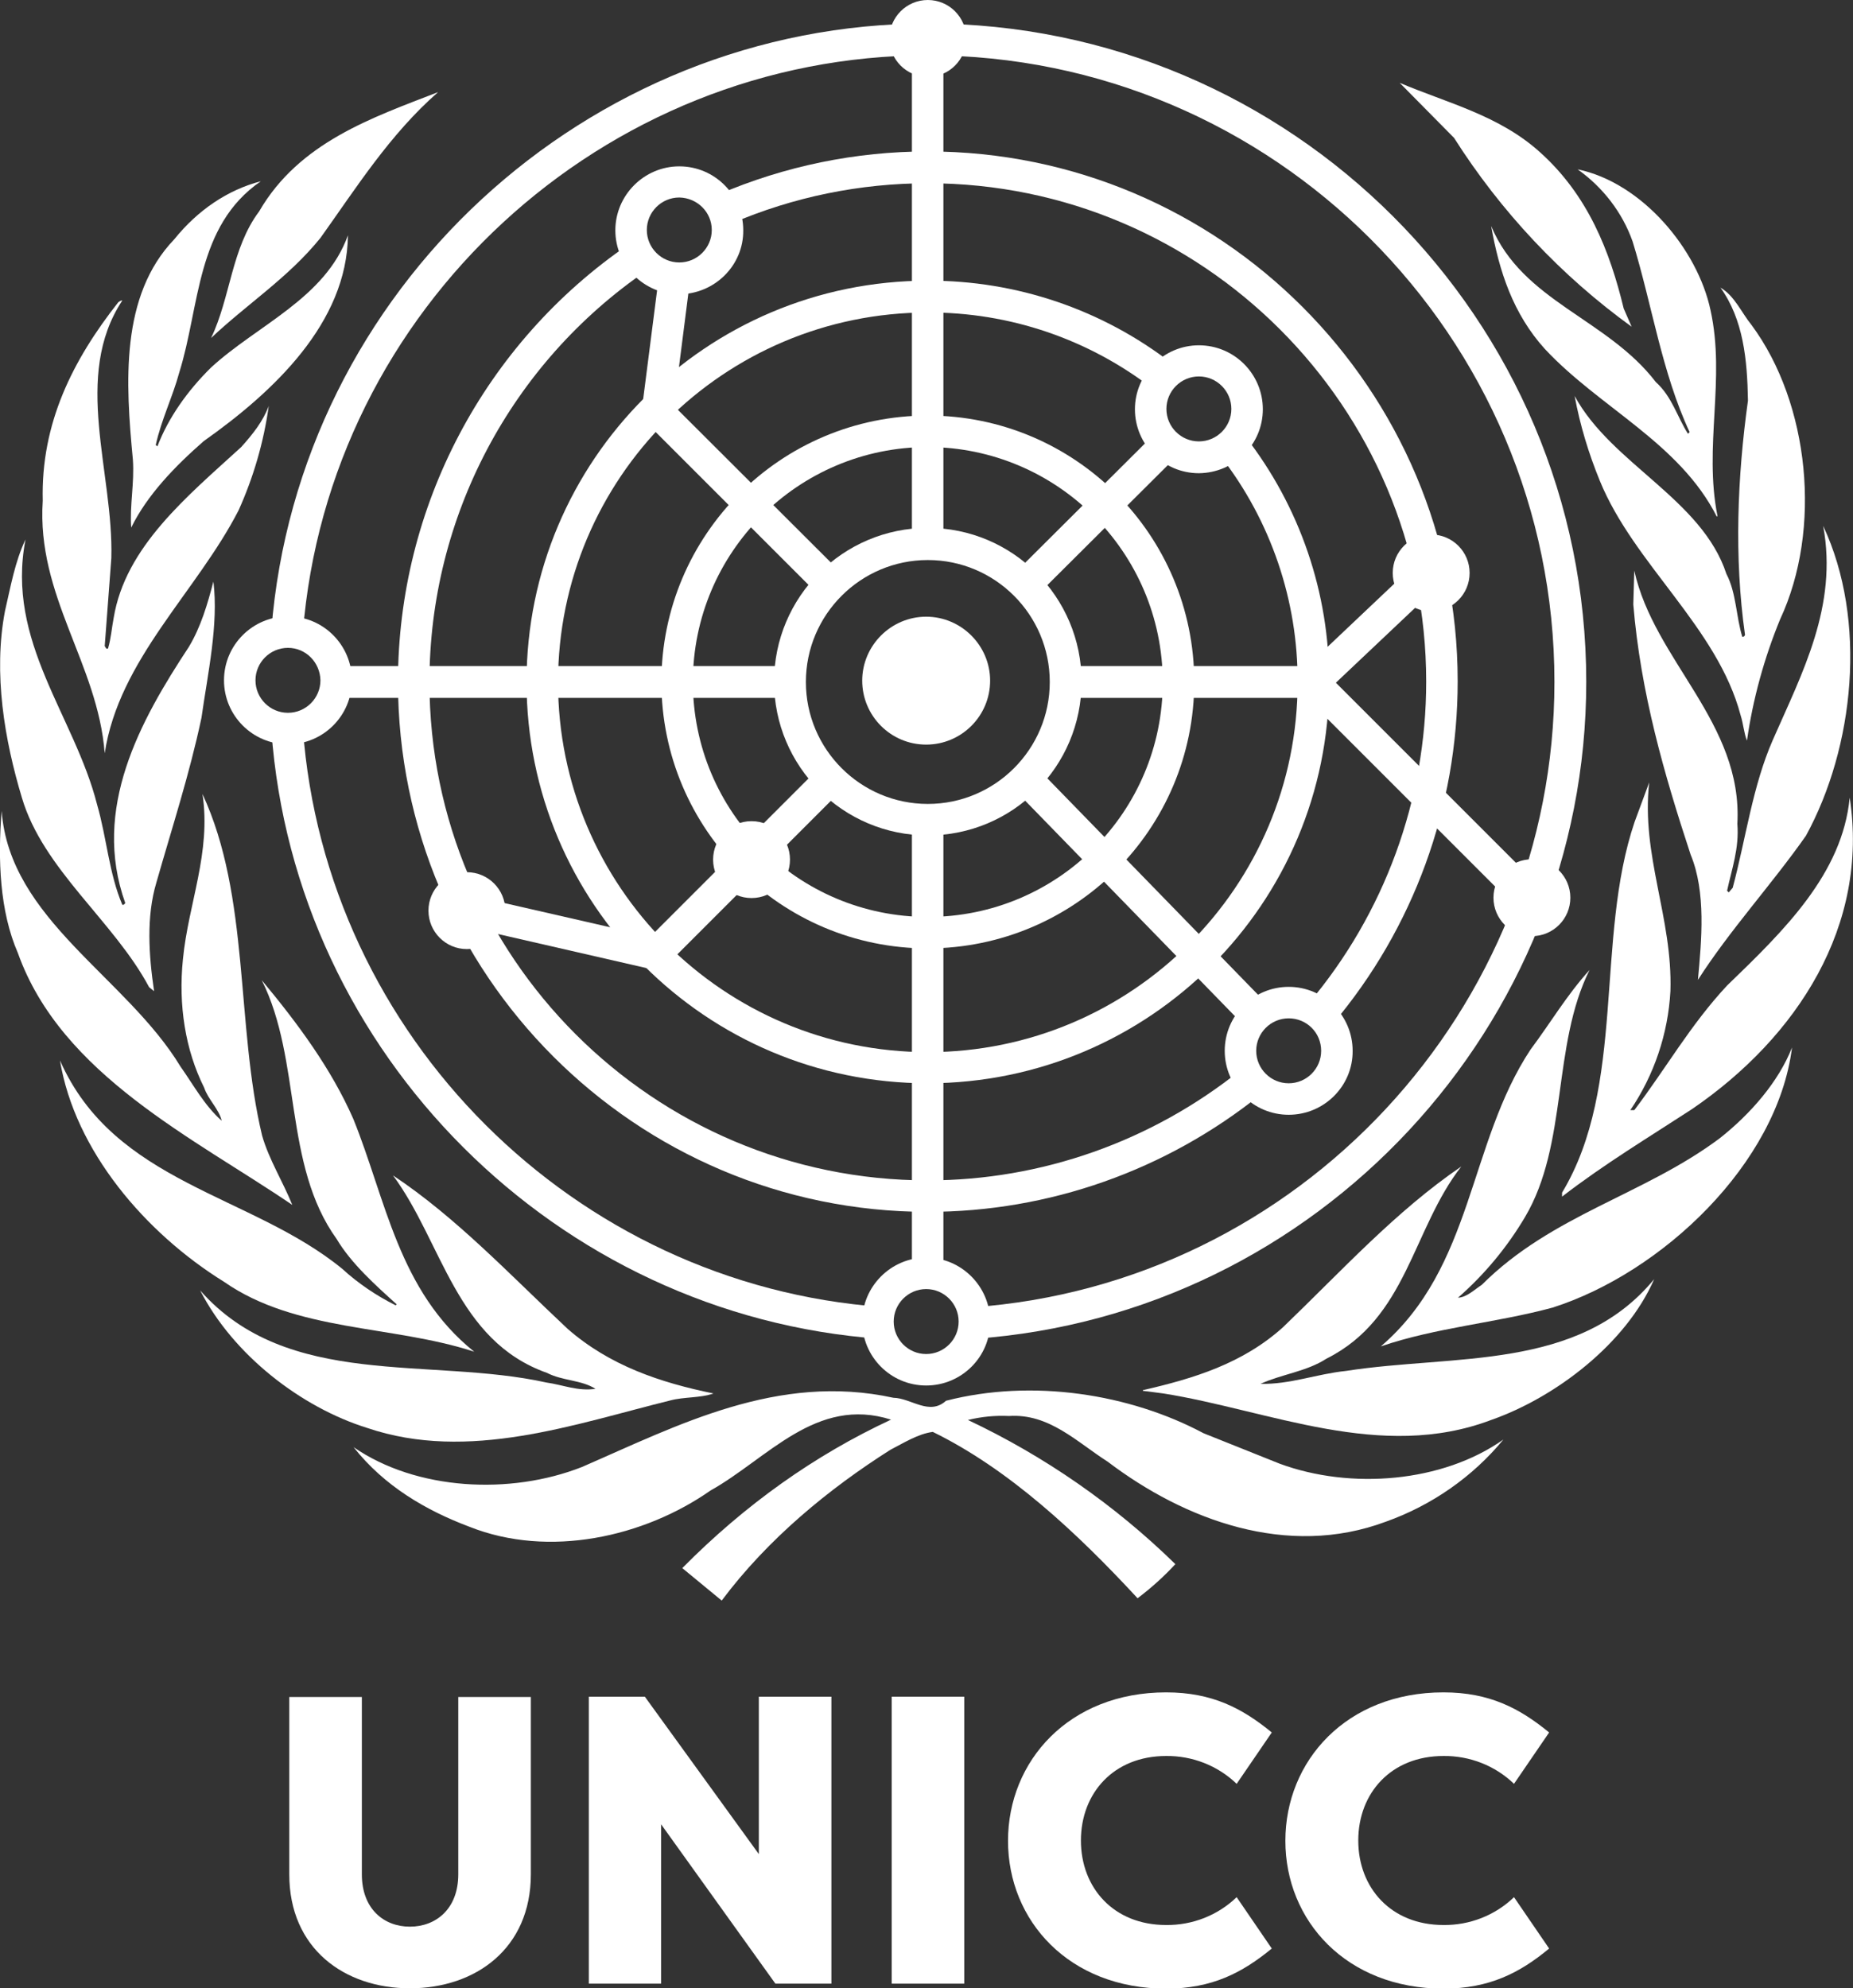 <?xml version="1.0" encoding="utf-8"?>
<!-- Generator: Adobe Illustrator 26.2.1, SVG Export Plug-In . SVG Version: 6.00 Build 0)  -->
<svg version="1.1" id="Layer_1" xmlns="http://www.w3.org/2000/svg" xmlns:xlink="http://www.w3.org/1999/xlink" x="0px" y="0px"
	 viewBox="0 0 559.2 600" style="enable-background:new 0 0 559.2 600;" xml:space="preserve">
<rect x="0" y="0" width="559.2" height="600" fill="#333333" stroke="none"/>
<style type="text/css">
	.st0{clip-path:url(#SVGID_00000016793537096764859030000003640120883361568402_);}
	.st1{fill:#FFFFFF;}
</style>
<g id="Layer_2_00000037658021343659752840000018395382066085077650_">
	<g>
		<defs>
			<rect id="SVGID_1_" x="-120.4" y="-100" width="800" height="800"/>
		</defs>
		<clipPath id="SVGID_00000001657755510264547250000016934470597110559373_">
			<use xlink:href="#SVGID_1_"  style="overflow:visible;"/>
		</clipPath>
		<g style="clip-path:url(#SVGID_00000001657755510264547250000016934470597110559373_);">
			<path class="st1" d="M468.5,394.6c-17,4.6-35.2,6-51.8,11.7c28-24,26.4-61.2,45.2-89.6c6-8,10.9-16.4,17.8-24
				c-11.4,22.8-6.4,52.5-19.5,74.6c-5.4,9.1-12.2,17.3-20.2,24.3c2.6-0.1,4.9-2.4,7.2-3.9c21.2-21.2,49-27.1,71.9-44.3
				c9.2-7.3,17.6-16.9,21.7-27.3C536.4,351.2,501.5,384.1,468.5,394.6L468.5,394.6z"/>
			<path class="st1" d="M545,252.2c-10.4,14.8-23,28.5-32.6,43.5c1.1-11.9,2.5-26.5-2.2-37.8c-8-24.3-15.1-48.9-17.3-75.5l0.3-10.2
				c6,27.2,32.8,45.9,31.1,76.4c0.6,7.4-1.7,13.7-3.1,20.2l0.5,0.5l1.2-1.4c4-15,6-30.7,12.1-44.6c8.8-20.1,19.7-40.4,15.2-64.6
				C563.6,187.3,559.6,225.5,545,252.2L545,252.2z"/>
			<path class="st1" d="M528.6,98.1c17.5,23.7,21.3,61.6,8.6,88.8c-4.8,11.7-8.2,24-10,36.6c-0.9-2.2-1.1-5.1-1.9-7.6
				c-7-26.6-32.2-45.6-42.5-70.8c-3.4-8.3-6-16.9-7.6-25.6c11.1,20.5,38.4,31.1,45.8,53.7c3,5.7,2.9,12.9,4.8,19
				c0.4,0,0.8-0.3,0.8-0.7c-3.3-23.3-2.3-47.6,0.9-70.6c-0.2-12.4-1.4-24.5-8.3-34.1C523.5,89.3,525.5,94.3,528.6,98.1z"/>
			<path class="st1" d="M516.2,93.6c4.6,20.8-2.1,41.1,2.1,62.1l-0.2,0.2c-11.3-22.3-35.3-32.8-51.9-50.6
				c-9.6-10.6-13.8-23.5-16.2-37.1c9.5,22.8,35,27.9,49.7,47.1c4.9,4.4,6.5,10.6,9.7,15.6l0.5-0.5c-8.4-18-11.3-38.3-17.2-57.5
				c-3.1-8.8-9-16.4-16.6-21.8C495.5,55.1,512.3,75.2,516.2,93.6L516.2,93.6z"/>
			<path class="st1" d="M464.7,45.9c14.5,13,21.1,29.8,25.3,47.2l2.4,5.5c-21.3-15.4-39.5-34.8-53.6-57L422.4,25
				C436.8,31.1,452.4,34.8,464.7,45.9L464.7,45.9z"/>
			<path class="st1" d="M132.2,27.8c-14.6,12.8-24.7,28.9-35.5,44c-9.7,12-22.1,19.9-33,30.2c5.9-12.3,6.1-27,14.5-38.2
				C90.3,42.9,112.4,35.5,132.2,27.8L132.2,27.8z"/>
			<path class="st1" d="M52.6,72.2c7.1-8.8,16.1-14.9,26.1-17.5c-19.6,13.5-18.3,37.6-24.6,57.7c-2,7.4-5.4,14.2-7.1,21.9l0.5,0.4
				c3.3-8.6,9-16.7,16.2-23.8C77.6,98.1,98.2,90,105,71c-0.3,26.4-22.4,47.2-43.5,62.1c-8.7,7.6-17.1,16.3-21.9,26.1
				c-0.5-6.7,1-13.4,0.5-20.5C37.9,115.6,36.2,89.3,52.6,72.2L52.6,72.2z"/>
			<path class="st1" d="M12.9,151.1c-0.6-23.4,9.1-42.5,22.8-59.9c0.4-0.2,0.7-0.6,1.2-0.5c-15.1,22.9-2.6,51.7-3.3,77.7l-2,26.6
				c0.3,0.2,0.3,1,1,0.7c0.9-3,1.1-6.1,1.7-9.2c3.5-21.5,22.2-36.7,38.5-51.6c3.5-3.9,6.6-7.8,8.3-12.4C79.6,133.4,76.5,144,72,154
				c-12.7,24.7-36.1,45-40.4,73.3C29.5,200.2,11,179.9,12.9,151.1L12.9,151.1z"/>
			<path class="st1" d="M1.5,184.4c1.7-7.3,3-14.9,6.2-21.6c-6,30.9,14.8,53.2,21.6,80c2.9,10,3.6,20.8,7.6,30.2
				c0.4,0.2,0.7-0.2,0.9-0.5C27.6,244,42.3,217.5,57,195.2c3.6-6,5.6-12.8,7.4-19.7c1.6,12.9-1.7,27.7-3.6,41.1
				c-3.6,17-8.9,33.2-13.6,49.7c-3.1,10.3-2.3,22-0.7,32.8l-1.5-1.2C34.4,278,13,262.4,6.6,240.7C1.4,223.4-2.1,203.3,1.5,184.4
				L1.5,184.4z"/>
			<path class="st1" d="M0.5,244.7c2.4,32.8,37.6,50.1,54,77.2c3.9,5.5,7.2,11.7,12.4,16.3c-0.8-3.5-4.1-6.4-5.3-10
				c-5.7-11.4-7.8-24.9-6.4-38.7c1.6-16.7,8.6-32.3,5.9-49.9c14.4,31,10,69.6,18,103.1c2.1,7.3,6.3,13.9,9.1,20.9
				c-29.5-20.1-69.7-39.2-82.8-76C-0.1,275-0.7,259.3,0.5,244.7L0.5,244.7z"/>
			<path class="st1" d="M18.1,320c16.4,37.2,57.6,40.3,85.2,62.9c4.8,4.4,10.3,8.1,16.1,11l0.3-0.3c-6.3-5.7-13.7-12.3-18.1-19.7
				c-16.2-22.5-10.5-53.9-22.6-78.1c11,13.2,21,26.8,27.6,41.8c9.9,24.4,13.6,51.9,36.5,70.3c-24.7-8.1-53.7-5.9-75.5-21.1
				C43.9,372.1,22.6,347.3,18.1,320z"/>
			<path class="st1" d="M60.4,389.4c26.4,30,69.4,20,104.5,27.8c5,0.7,9.5,2.7,14.8,1.9c-4.2-2.7-10-2.4-14.6-4.8
				c-27.5-9.7-31.6-39.5-46.5-59.6c19.1,12.7,35.1,29.8,52.7,46.3c12.7,11.1,27.9,16.2,44,19.5c-3.9,1.4-8.9,1-13,2.1
				c-28.8,7.1-60.9,18.7-91.5,8.3C90.9,424.7,70.4,408.9,60.4,389.4L60.4,389.4z"/>
			<path class="st1" d="M418.2,459.2c-29.7,11.1-60.7-0.5-83.9-18.1c-9.4-6-17.7-14.6-29.8-13.8c-4.2-0.2-8.3,0.2-12.4,1.2
				c23.1,10.9,44.3,25.6,62.6,43.5c-3.5,3.8-7.3,7.2-11.4,10.3c-18.4-19.9-38.9-39-61.8-50.2c-4.5,0.6-8.7,3.3-12.8,5.4
				c-18.6,11.8-37,26.9-50.9,45.5l-11.9-9.8c19-19.2,40-34.1,63-44.8c-22.6-7.2-37.3,11.8-54.5,21.4c-20,14-48.7,20.5-72.8,10.9
				c-13-4.9-25.6-12.2-34.9-24c19,13.1,47.3,14.5,68.9,6c29-12.6,59.1-28.5,94-20.9c5.4,0.1,10.8,5.5,15.9,0.9
				c26-6.7,55.4-2.1,77.7,9.8l23,9.2c21.4,7.9,49.1,5.7,67.5-7.3C444.4,445.7,432,454.3,418.2,459.2L418.2,459.2z"/>
			<path class="st1" d="M450,428.5c-33.3,12.6-66.9-2.9-98.9-8l-6.2-0.8v-0.2c15.3-3.5,30.1-8,42.3-19
				c17.9-17.2,33.9-34.9,53.8-48.5c-14.8,18.9-16.3,45.8-40.7,58c-6,3.9-13.6,4.7-19.9,7.6c8.9,0.2,17-3,25.8-3.9
				c32.7-5.1,70.1,0.1,93-27.7C490.7,405.5,469.4,421.7,450,428.5L450,428.5z"/>
			<path class="st1" d="M510.6,334.7c-13.2,8.6-26.5,16.6-39.2,26.4v-1.2c19.4-32.2,9.9-76.5,21.9-111.9l4.4-11.9
				c-2.5,22.1,7.1,40.8,6.4,63c-0.7,12.8-4.9,25.3-12.1,35.9h1.2c9.5-12.5,16.9-25.7,28-37.6c17.2-16.6,34.8-33.7,37-56.7
				C564.1,279.2,542.5,312.9,510.6,334.7L510.6,334.7z"/>
			<path class="st1" d="M265.5,404C168,397,89,318.1,81.9,220.5l9.5-0.7c6.8,92.9,81.9,167.9,174.8,174.6L265.5,404z"/>
			<path class="st1" d="M294.1,404l-0.7-9.5c98.5-6.9,175.7-89.8,175.7-188.7c0-104.3-84.9-189.1-189.1-189.1
				c-98.1,0-180.9,76.5-188.6,174.2l-9.5-0.8C90,87.5,177,7.1,280,7.1c109.6,0,198.7,89.1,198.7,198.7
				C478.7,309.6,397.6,396.7,294.1,404z"/>
			<path class="st1" d="M280,365.7c-88.2,0-159.9-71.7-159.9-159.9c0-52.8,26.1-102.3,69.7-132.1l5.4,7.9
				c-41,28-65.6,74.5-65.6,124.2c0,82.9,67.5,150.4,150.4,150.4c34.3,0,67.6-11.8,94.4-33.3l6,7.4
				C351.9,353.2,316.5,365.7,280,365.7z"/>
			<path class="st1" d="M402.2,309l-7.3-6.2c22.9-27.1,35.5-61.5,35.5-97.1c0-82.9-67.5-150.4-150.4-150.4
				c-20.4,0-40.6,4.1-59.4,12.2l-3.8-8.8c20-8.6,41.5-13,63.2-13c88.2,0,159.9,71.7,159.9,159.9C439.9,243.6,426.6,280.1,402.2,309z
				"/>
			<path class="st1" d="M280,326.9c-66.9,0-121.1-54.2-121.1-121.1c0-66.9,54.2-121.1,121.1-121.1c26.7-0.1,52.7,8.7,73.8,25.1
				l-5.8,7.6c-19.5-15.1-43.4-23.2-68-23.1c-61.6,0-111.6,50-111.6,111.6s50,111.6,111.6,111.6c61.6,0,111.6-50,111.6-111.6
				c0.1-24.7-8.1-48.8-23.3-68.3l7.5-5.9c16.5,21.2,25.4,47.3,25.3,74.1C401.1,272.7,346.9,326.8,280,326.9z"/>
			<path class="st1" d="M280,286.2c-44.4,0-80.4-36-80.4-80.4c0-44.4,36-80.4,80.4-80.4s80.4,36,80.4,80.4l0,0
				C360.4,250.2,324.4,286.1,280,286.2z M280,134.9c-39.1,0-70.9,31.7-70.9,70.9s31.7,70.9,70.9,70.9s70.9-31.7,70.9-70.9
				c0,0,0,0,0,0C350.8,166.7,319.1,135,280,134.9z"/>
			<path class="st1" d="M280,252.1c-25.6,0-46.4-20.8-46.4-46.4s20.8-46.4,46.4-46.4s46.4,20.8,46.4,46.4l0,0
				C326.4,231.4,305.6,252.1,280,252.1z M280,169c-20.3,0-36.8,16.5-36.8,36.8s16.5,36.8,36.8,36.8s36.8-16.5,36.8-36.8c0,0,0,0,0,0
				C316.8,185.5,300.3,169,280,169L280,169z"/>
			<path class="st1" d="M160.2,512.1v53.5c0,22.4-16.7,34.4-36.5,34.4s-36.4-12-36.4-34.4v-53.5h21.9v53.5
				c0,10.5,6.7,15.8,14.5,15.8s14.6-5.3,14.6-15.8v-53.5H160.2z"/>
			<path class="st1" d="M199.5,550.5v48.1h-21.8v-86.6h16.9l34.4,47.5v-47.5h21.9v86.6H234L199.5,550.5z"/>
			<path class="st1" d="M291,598.6h-21.9v-86.6H291V598.6z"/>
			<path class="st1" d="M351.9,510.7c13.9,0,23,4.8,31.9,12.1l-10.6,15.5c-5.7-5.5-13.4-8.5-21.3-8.4c-15.8,0-25.7,11.2-25.7,25.5
				s9.9,25.5,25.7,25.5c7.9,0.1,15.6-2.9,21.3-8.4l10.6,15.5c-8.9,7.3-18,12.1-31.9,12.1c-29.3,0-47.7-20.5-47.7-44.6
				S322.6,510.7,351.9,510.7z"/>
			<path class="st1" d="M435.6,510.7c13.9,0,23,4.8,31.9,12.1l-10.6,15.5c-5.7-5.5-13.4-8.5-21.3-8.4c-15.8,0-25.7,11.2-25.7,25.5
				s9.9,25.5,25.7,25.5c7.9,0.1,15.6-2.9,21.3-8.4l10.6,15.5c-8.8,7.3-18,12.1-31.9,12.1c-29.3,0-47.7-20.5-47.7-44.6
				S406.3,510.7,435.6,510.7z"/>
			<circle class="st1" cx="280" cy="11.6" r="11.6"/>
			<circle class="st1" cx="431.9" cy="172.9" r="11.6"/>
			<circle class="st1" cx="462.3" cy="270.9" r="11.6"/>
			<circle class="st1" cx="140.9" cy="274.8" r="11.6"/>
			<circle class="st1" cx="226.8" cy="259.4" r="11.6"/>
			<path class="st1" d="M361.8,142.8c-10.7,0-19.3-8.7-19.3-19.3s8.7-19.3,19.3-19.3c10.7,0,19.3,8.7,19.3,19.3c0,0,0,0,0,0
				C381.1,134.1,372.5,142.7,361.8,142.8z M361.8,113.6c-5.4,0-9.8,4.4-9.8,9.8c0,5.4,4.4,9.8,9.8,9.8c5.4,0,9.8-4.4,9.8-9.8
				C371.6,118,367.2,113.6,361.8,113.6z"/>
			<path class="st1" d="M205,88.8c-10.7,0-19.3-8.7-19.3-19.3s8.7-19.3,19.3-19.3c10.7,0,19.3,8.7,19.3,19.3c0,0,0,0,0,0
				C224.4,80.1,215.7,88.7,205,88.8z M205,59.6c-5.4,0-9.8,4.4-9.8,9.8c0,5.4,4.4,9.8,9.8,9.8s9.8-4.4,9.8-9.8l0,0
				C214.8,64,210.4,59.7,205,59.6z"/>
			<path class="st1" d="M86.9,224.6c-10.7,0-19.3-8.7-19.3-19.3c0-10.7,8.7-19.3,19.3-19.3c10.7,0,19.3,8.7,19.3,19.3l0,0
				C106.2,216,97.5,224.6,86.9,224.6z M86.9,195.5c-5.4,0-9.8,4.4-9.8,9.8c0,5.4,4.4,9.8,9.8,9.8c5.4,0,9.8-4.4,9.8-9.8c0,0,0,0,0,0
				C96.6,199.9,92.3,195.5,86.9,195.5z"/>
			<path class="st1" d="M279.5,418.1c-10.7,0-19.3-8.7-19.3-19.3s8.7-19.3,19.3-19.3s19.3,8.7,19.3,19.3v0
				C298.9,409.4,290.2,418.1,279.5,418.1z M279.5,389c-5.4,0-9.8,4.4-9.8,9.8s4.4,9.8,9.8,9.8c5.4,0,9.8-4.4,9.8-9.8c0,0,0,0,0,0
				C289.3,393.4,284.9,389,279.5,389L279.5,389z"/>
			<path class="st1" d="M388.9,336.4c-10.7,0-19.3-8.7-19.3-19.3c0-10.7,8.7-19.3,19.3-19.3c10.7,0,19.3,8.7,19.3,19.3
				C408.3,327.7,399.6,336.4,388.9,336.4z M388.9,307.3c-5.4,0-9.8,4.4-9.8,9.8c0,5.4,4.4,9.8,9.8,9.8c5.4,0,9.8-4.4,9.8-9.8
				c0,0,0,0,0,0C398.7,311.6,394.3,307.3,388.9,307.3L388.9,307.3z"/>
			<rect x="275.2" y="247.5" class="st1" width="9.5" height="138.2"/>
			<rect x="275.2" y="11.9" class="st1" width="9.5" height="152.3"/>
			<rect x="101.1" y="201" class="st1" width="137.2" height="9.6"/>
			<polygon class="st1" points="398.3,210.6 321.6,210.6 321.6,201 394.5,201 428.2,169.1 434.8,176.1 			"/>
			<polygon class="st1" points="199.3,293.1 140,279.5 142.1,270.2 196.3,282.6 247.7,231.2 254.4,238 			"/>
			
				<rect x="300.7" y="150.5" transform="matrix(0.709 -0.706 0.706 0.709 -13.248 278.568)" class="st1" width="59.6" height="9.5"/>
			<polygon class="st1" points="247.1,179.6 193.4,125.9 198.9,82.9 208.3,84.1 203.4,122.5 253.9,172.9 			"/>
			
				<rect x="339.2" y="221.2" transform="matrix(0.717 -0.698 0.698 0.717 -91.308 316.62)" class="st1" width="9.5" height="98.9"/>
			
				<rect x="424.4" y="192.2" transform="matrix(0.707 -0.707 0.707 0.707 -43.029 373.395)" class="st1" width="9.5" height="92.9"/>
			<circle class="st1" cx="279.5" cy="205.4" r="14.6"/>
			<path class="st1" d="M279.5,224.7c-10.7,0-19.3-8.7-19.3-19.3s8.7-19.3,19.3-19.3s19.3,8.7,19.3,19.3l0,0
				C298.8,216.1,290.1,224.7,279.5,224.7z M279.5,195.6c-5.4,0-9.8,4.4-9.8,9.8c0,5.4,4.4,9.8,9.8,9.8c5.4,0,9.8-4.4,9.8-9.8
				c0,0,0,0,0,0C289.3,200,284.9,195.6,279.5,195.6z"/>
		</g>
	</g>
</g>
</svg>
